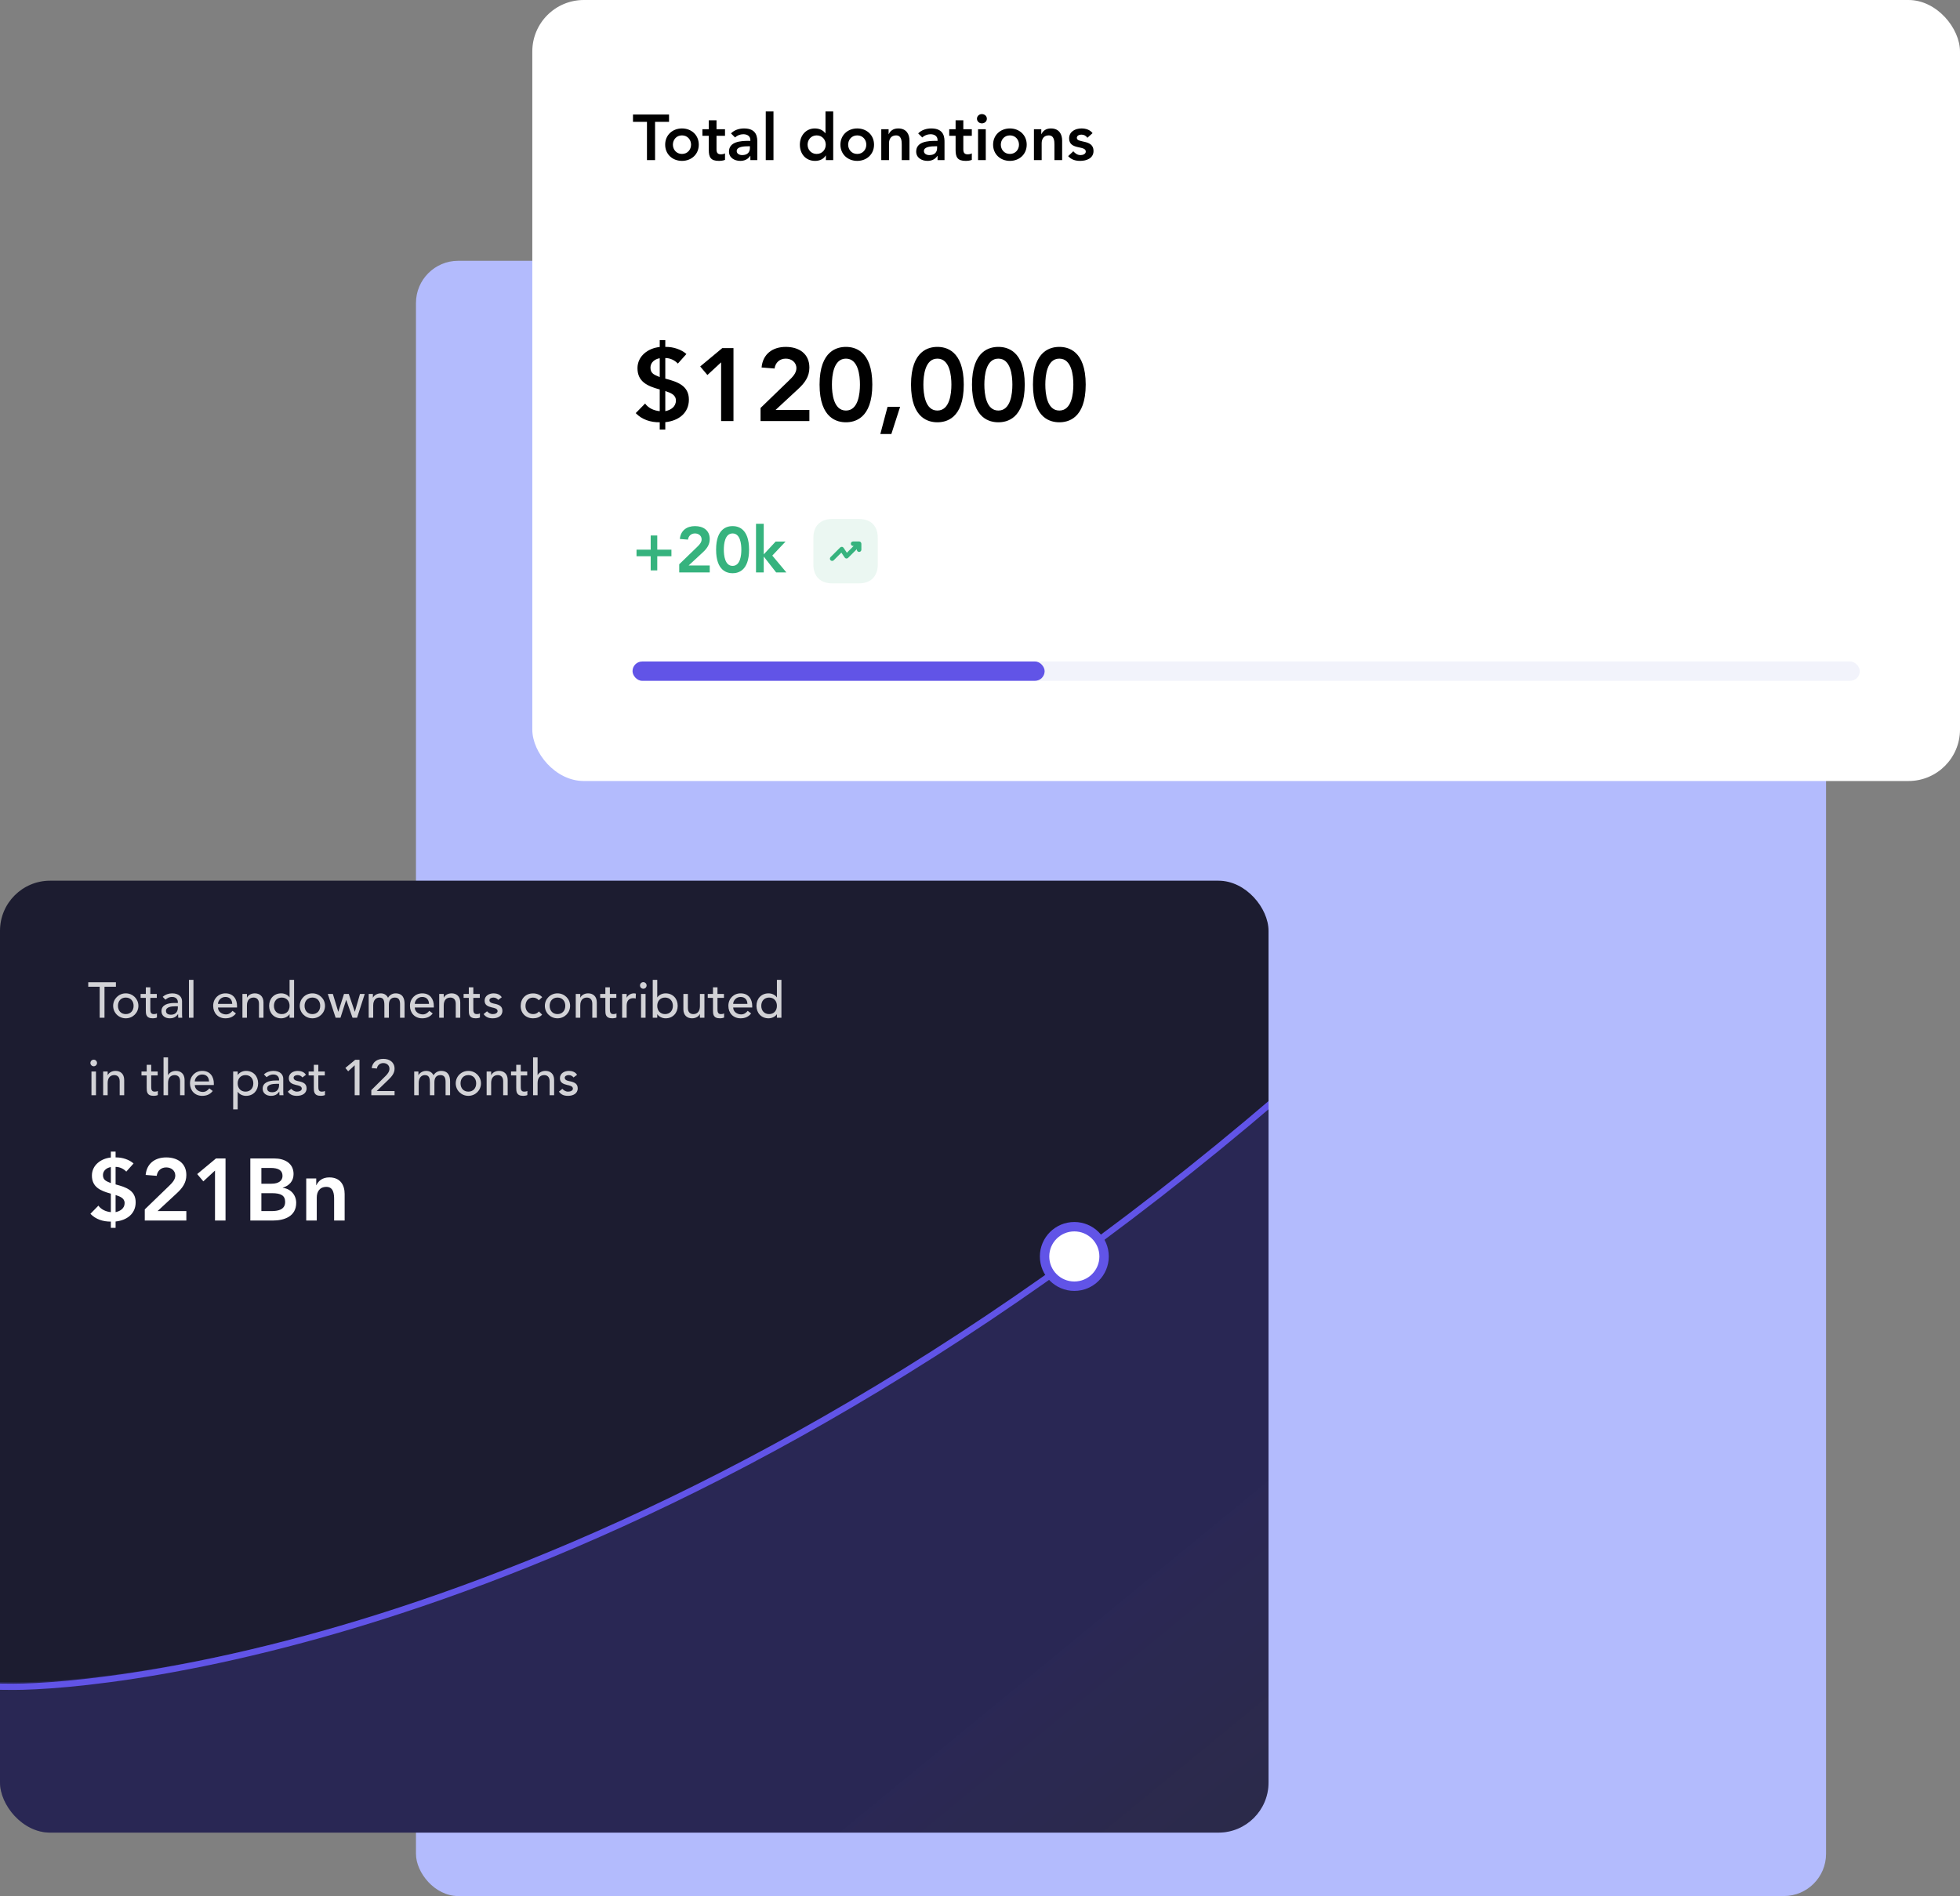 <svg width="556" height="538" viewBox="0 0 556 538" fill="none" xmlns="http://www.w3.org/2000/svg">
<rect x="0" y="0" width="556" height="538" fill="#808080" stroke="none"/>
<rect x="118" y="74" width="400" height="464" rx="11.978" fill="#B3BBFD"/>
<rect x="151" width="405" height="221.61" rx="14.613" fill="white"/>
<path d="M183.524 45.432V34.582H179.56V32.5H189.789V34.582H185.826V45.432H183.524ZM188.691 41.048C188.691 38.29 190.81 36.445 193.459 36.445C196.107 36.445 198.226 38.29 198.226 41.048C198.226 43.806 196.107 45.651 193.459 45.651C190.81 45.651 188.691 43.806 188.691 41.048ZM190.883 41.048C190.883 42.418 191.852 43.679 193.459 43.679C195.066 43.679 196.034 42.418 196.034 41.048C196.034 39.678 195.066 38.418 193.459 38.418C191.852 38.418 190.883 39.678 190.883 41.048ZM201.064 38.528H199.256V36.664H201.064V34.126H203.256V36.664H205.667V38.528H203.256V42.363C203.256 43.24 203.512 43.788 204.48 43.788C204.863 43.788 205.393 43.715 205.667 43.514V45.359C205.21 45.578 204.443 45.651 203.932 45.651C201.612 45.651 201.064 44.61 201.064 42.546V38.528ZM212.858 45.432V44.227H212.803C212.182 45.213 211.159 45.651 209.99 45.651C208.364 45.651 206.794 44.756 206.794 43.021C206.794 40.172 210.118 39.971 212.31 39.971H212.858V39.733C212.858 38.655 212.018 38.089 210.849 38.089C209.935 38.089 209.095 38.455 208.511 39.002L207.36 37.852C208.328 36.865 209.698 36.445 211.086 36.445C214.831 36.445 214.831 39.149 214.831 40.391V45.432H212.858ZM212.73 41.998V41.505H212.273C211.068 41.505 208.985 41.596 208.985 42.857C208.985 43.66 209.807 44.007 210.52 44.007C212.018 44.007 212.73 43.222 212.73 41.998ZM217.225 45.432V31.623H219.417V45.432H217.225ZM234.28 45.432V44.117H234.243C233.604 45.176 232.453 45.651 231.229 45.651C228.526 45.651 226.9 43.642 226.9 41.048C226.9 38.455 228.636 36.445 231.138 36.445C232.782 36.445 233.659 37.212 234.115 37.779H234.17V31.623H236.362V45.432H234.28ZM229.092 41.048C229.092 42.418 230.06 43.679 231.668 43.679C233.275 43.679 234.243 42.418 234.243 41.048C234.243 39.678 233.275 38.418 231.668 38.418C230.06 38.418 229.092 39.678 229.092 41.048ZM238.406 41.048C238.406 38.29 240.525 36.445 243.173 36.445C245.822 36.445 247.941 38.29 247.941 41.048C247.941 43.806 245.822 45.651 243.173 45.651C240.525 45.651 238.406 43.806 238.406 41.048ZM240.598 41.048C240.598 42.418 241.566 43.679 243.173 43.679C244.781 43.679 245.749 42.418 245.749 41.048C245.749 39.678 244.781 38.418 243.173 38.418C241.566 38.418 240.598 39.678 240.598 41.048ZM249.993 45.432V36.664H252.075V38.071H252.112C252.514 37.194 253.335 36.445 254.797 36.445C257.153 36.445 257.993 38.108 257.993 39.898V45.432H255.801V40.993C255.801 40.025 255.728 38.418 254.194 38.418C252.751 38.418 252.185 39.477 252.185 40.646V45.432H249.993ZM265.961 45.432V44.227H265.907C265.285 45.213 264.263 45.651 263.094 45.651C261.468 45.651 259.897 44.756 259.897 43.021C259.897 40.172 263.221 39.971 265.413 39.971H265.961V39.733C265.961 38.655 265.121 38.089 263.952 38.089C263.039 38.089 262.199 38.455 261.614 39.002L260.463 37.852C261.431 36.865 262.801 36.445 264.19 36.445C267.934 36.445 267.934 39.149 267.934 40.391V45.432H265.961ZM265.833 41.998V41.505H265.377C264.171 41.505 262.089 41.596 262.089 42.857C262.089 43.66 262.911 44.007 263.623 44.007C265.121 44.007 265.833 43.222 265.833 41.998ZM271.078 38.528H269.269V36.664H271.078V34.126H273.27V36.664H275.681V38.528H273.27V42.363C273.27 43.24 273.525 43.788 274.494 43.788C274.877 43.788 275.407 43.715 275.681 43.514V45.359C275.224 45.578 274.457 45.651 273.946 45.651C271.626 45.651 271.078 44.61 271.078 42.546V38.528ZM277.446 45.432V36.664H279.638V45.432H277.446ZM277.136 33.687C277.136 32.993 277.72 32.372 278.524 32.372C279.328 32.372 279.949 32.938 279.949 33.687C279.949 34.436 279.328 35.002 278.524 35.002C277.72 35.002 277.136 34.381 277.136 33.687ZM281.716 41.048C281.716 38.29 283.835 36.445 286.484 36.445C289.132 36.445 291.251 38.29 291.251 41.048C291.251 43.806 289.132 45.651 286.484 45.651C283.835 45.651 281.716 43.806 281.716 41.048ZM283.908 41.048C283.908 42.418 284.876 43.679 286.484 43.679C288.091 43.679 289.059 42.418 289.059 41.048C289.059 39.678 288.091 38.418 286.484 38.418C284.876 38.418 283.908 39.678 283.908 41.048ZM293.303 45.432V36.664H295.386V38.071H295.422C295.824 37.194 296.646 36.445 298.107 36.445C300.464 36.445 301.304 38.108 301.304 39.898V45.432H299.112V40.993C299.112 40.025 299.039 38.418 297.504 38.418C296.061 38.418 295.495 39.477 295.495 40.646V45.432H293.303ZM309.929 37.779L308.468 39.094C308.048 38.509 307.5 38.199 306.751 38.199C306.167 38.199 305.472 38.473 305.472 39.13C305.472 40.701 310.203 39.423 310.203 42.838C310.203 44.921 308.212 45.651 306.422 45.651C305.071 45.651 303.902 45.304 303.006 44.3L304.468 42.93C305.034 43.551 305.619 44.007 306.55 44.007C307.189 44.007 308.011 43.697 308.011 43.003C308.011 41.194 303.28 42.619 303.28 39.276C303.28 37.322 305.034 36.445 306.806 36.445C307.975 36.445 309.217 36.811 309.929 37.779Z" fill="#010101"/>
<path d="M188.726 96.5V98.429H188.989C190.977 98.429 193.227 99.131 194.718 100.446L192.292 103.164C191.386 102.199 190.071 101.586 188.726 101.586V107.431L188.843 107.46C192.117 108.337 195.419 109.389 195.419 113.393C195.419 117.251 192.438 119.413 188.726 119.793V121.897H187.148V119.822C184.606 119.852 182.121 119.092 180.339 117.221L182.998 114.503C183.933 115.818 185.541 116.52 187.148 116.666V110.499L187.002 110.47C183.729 109.564 180.835 108.337 180.835 104.479C180.835 101.001 183.875 98.78 187.148 98.459V96.5H188.726ZM187.148 106.992V101.644C185.775 101.878 184.518 102.813 184.518 104.304C184.518 106.086 185.745 106.379 187.148 106.992ZM188.726 110.967V116.666C190.334 116.345 191.737 115.38 191.737 113.656C191.737 111.931 190.1 111.435 188.726 110.967ZM204.561 119.472V102.813L200.674 106.408L198.628 103.982L204.882 98.78H208.068V119.472H204.561ZM215.748 119.472V115.76L223.785 107.986C224.75 107.051 225.919 105.911 225.919 104.479C225.919 102.784 224.516 101.761 222.908 101.761C221.184 101.761 219.957 102.872 219.723 104.567L216.04 104.274C216.391 100.446 219.168 98.429 222.908 98.429C226.62 98.429 229.601 100.329 229.601 104.304C229.601 106.905 228.257 108.687 226.416 110.383L220.015 116.315H229.601V119.472H215.748ZM232.489 109.126C232.489 99.335 237.661 98.429 239.97 98.429C242.279 98.429 247.452 99.335 247.452 109.126C247.452 118.916 242.279 119.822 239.97 119.822C237.661 119.822 232.489 118.916 232.489 109.126ZM235.996 109.126C235.996 111.698 236.463 116.491 239.97 116.491C243.477 116.491 243.945 111.698 243.945 109.126C243.945 106.554 243.477 101.761 239.97 101.761C236.463 101.761 235.996 106.554 235.996 109.126ZM249.726 123.154L251.772 115.439H255.337L252.853 123.154H249.726ZM258.432 109.126C258.432 99.335 263.605 98.429 265.914 98.429C268.223 98.429 273.396 99.335 273.396 109.126C273.396 118.916 268.223 119.822 265.914 119.822C263.605 119.822 258.432 118.916 258.432 109.126ZM261.939 109.126C261.939 111.698 262.407 116.491 265.914 116.491C269.421 116.491 269.888 111.698 269.888 109.126C269.888 106.554 269.421 101.761 265.914 101.761C262.407 101.761 261.939 106.554 261.939 109.126ZM275.728 109.126C275.728 99.335 280.901 98.429 283.209 98.429C285.518 98.429 290.691 99.335 290.691 109.126C290.691 118.916 285.518 119.822 283.209 119.822C280.901 119.822 275.728 118.916 275.728 109.126ZM279.235 109.126C279.235 111.698 279.702 116.491 283.209 116.491C286.716 116.491 287.184 111.698 287.184 109.126C287.184 106.554 286.716 101.761 283.209 101.761C279.702 101.761 279.235 106.554 279.235 109.126ZM293.023 109.126C293.023 99.335 298.196 98.429 300.505 98.429C302.814 98.429 307.987 99.335 307.987 109.126C307.987 118.916 302.814 119.822 300.505 119.822C298.196 119.822 293.023 118.916 293.023 109.126ZM296.53 109.126C296.53 111.698 296.998 116.491 300.505 116.491C304.012 116.491 304.48 111.698 304.48 109.126C304.48 106.554 304.012 101.761 300.505 101.761C296.998 101.761 296.53 106.554 296.53 109.126Z" fill="black"/>
<path d="M180.565 155.965H184.584V151.947H186.447V155.965H190.465V157.828H186.447V161.847H184.584V157.828H180.565V155.965ZM192.676 162.431V160.112L197.699 155.253C198.302 154.668 199.032 153.956 199.032 153.061C199.032 152.002 198.156 151.362 197.151 151.362C196.073 151.362 195.306 152.056 195.16 153.116L192.858 152.933C193.078 150.54 194.813 149.28 197.151 149.28C199.471 149.28 201.334 150.467 201.334 152.951C201.334 154.577 200.494 155.691 199.343 156.751L195.343 160.459H201.334V162.431H192.676ZM203.138 155.965C203.138 149.846 206.372 149.28 207.815 149.28C209.258 149.28 212.491 149.846 212.491 155.965C212.491 162.084 209.258 162.651 207.815 162.651C206.372 162.651 203.138 162.084 203.138 155.965ZM205.33 155.965C205.33 157.573 205.623 160.568 207.815 160.568C210.007 160.568 210.299 157.573 210.299 155.965C210.299 154.358 210.007 151.362 207.815 151.362C205.623 151.362 205.33 154.358 205.33 155.965ZM214.46 162.431V148.622H216.652V157.299L220.031 153.664H222.844L219.081 157.646L223.081 162.431H220.177L216.688 157.956H216.652V162.431H214.46Z" fill="#36B37E"/>
<path opacity="0.1" d="M243.699 147.258H236.046C232.721 147.258 230.739 149.24 230.739 152.564V160.209C230.739 163.542 232.721 165.524 236.046 165.524H243.69C247.014 165.524 248.996 163.542 248.996 160.218V152.564C249.005 149.24 247.023 147.258 243.699 147.258Z" fill="#36B37E"/>
<path d="M244.284 154.026C244.22 153.87 244.092 153.742 243.937 153.678C243.864 153.651 243.782 153.633 243.7 153.633H242.001C241.645 153.633 241.362 153.916 241.362 154.272C241.362 154.628 241.645 154.911 242.001 154.911H242.165L240.238 156.838L239.307 155.45C239.197 155.295 239.033 155.185 238.841 155.167C238.64 155.149 238.466 155.213 238.329 155.35L235.608 158.071C235.361 158.318 235.361 158.72 235.608 158.976C235.736 159.103 235.891 159.158 236.055 159.158C236.22 159.158 236.384 159.094 236.503 158.976L238.676 156.802L239.608 158.19C239.718 158.345 239.882 158.455 240.074 158.473C240.275 158.492 240.448 158.428 240.585 158.291L243.069 155.806V155.971C243.069 156.327 243.353 156.61 243.709 156.61C244.065 156.61 244.348 156.327 244.348 155.971V154.263C244.33 154.181 244.321 154.099 244.284 154.026Z" fill="#36B37E"/>
<g clip-path="url(#clip0_24895_16808)">
<rect x="179.433" y="187.697" width="348.135" height="5.48" rx="2.74" fill="#F2F3FB"/>
<rect x="179.433" y="187.697" width="116.902" height="5.48" rx="2.74" fill="#6154E7"/>
</g>
<g clip-path="url(#clip1_24895_16808)">
<rect y="249.894" width="359.846" height="270.106" rx="14.216" fill="#1C1C30"/>
<path d="M28.276 288.772V279.986H25.034V278.707H32.882V279.986H29.64V288.772H28.276ZM33.463 285.403C33.463 286.767 34.316 287.748 35.681 287.748C37.045 287.748 37.898 286.767 37.898 285.403C37.898 284.038 37.045 283.057 35.681 283.057C34.316 283.057 33.463 284.038 33.463 285.403ZM32.098 285.403C32.098 283.441 33.676 281.863 35.681 281.863C37.685 281.863 39.263 283.441 39.263 285.403C39.263 287.365 37.685 288.943 35.681 288.943C33.676 288.943 32.098 287.365 32.098 285.403ZM44.477 282.034V283.142H42.643V286.199C42.643 286.952 42.643 287.748 43.61 287.748C43.908 287.748 44.264 287.706 44.52 287.549V288.715C44.221 288.886 43.624 288.943 43.368 288.943C41.392 288.943 41.364 287.734 41.364 286.654V283.142H39.885V282.034H41.364V280.143H42.643V282.034H44.477ZM46.924 283.654L46.156 282.858C46.867 282.19 47.89 281.863 48.829 281.863C50.819 281.863 51.643 282.943 51.643 284.109V287.549C51.643 288.019 51.658 288.417 51.7 288.772H50.563C50.535 288.431 50.52 288.09 50.52 287.748H50.492C49.923 288.616 49.156 288.943 48.132 288.943C46.881 288.943 45.801 288.232 45.801 286.924C45.801 285.19 47.464 284.592 49.511 284.592H50.449V284.308C50.449 283.612 49.938 282.886 48.843 282.886C47.862 282.886 47.393 283.299 46.924 283.654ZM50.449 285.531H49.767C48.559 285.531 47.08 285.744 47.08 286.824C47.08 287.592 47.649 287.919 48.53 287.919C49.952 287.919 50.449 286.867 50.449 285.957V285.531ZM53.599 288.772V278.025H54.878V288.772H53.599ZM67.24 285.872H61.838C61.838 287.052 62.933 287.834 64.112 287.834C64.894 287.834 65.463 287.436 65.961 286.824L66.927 287.564C66.216 288.488 65.236 288.943 63.942 288.943C61.809 288.943 60.473 287.407 60.473 285.403C60.473 283.384 61.938 281.863 63.956 281.863C66.33 281.863 67.24 283.683 67.24 285.417V285.872ZM61.838 284.848H65.875C65.847 283.725 65.221 282.886 63.928 282.886C62.663 282.886 61.838 283.953 61.838 284.848ZM68.771 288.772V282.034H70.05V283.071H70.079C70.406 282.361 71.258 281.863 72.296 281.863C73.604 281.863 74.741 282.645 74.741 284.436V288.772H73.462V284.791C73.462 283.526 72.737 283.057 71.927 283.057C70.86 283.057 70.05 283.739 70.05 285.303V288.772H68.771ZM83.423 278.025V288.772H82.143V287.805H82.115C81.617 288.53 80.679 288.943 79.769 288.943C77.679 288.943 76.343 287.393 76.343 285.403C76.343 283.384 77.694 281.863 79.769 281.863C80.736 281.863 81.66 282.304 82.115 283H82.143V278.025H83.423ZM79.925 287.748C81.29 287.748 82.143 286.767 82.143 285.403C82.143 284.038 81.29 283.057 79.925 283.057C78.561 283.057 77.708 284.038 77.708 285.403C77.708 286.767 78.561 287.748 79.925 287.748ZM86.398 285.403C86.398 286.767 87.251 287.748 88.616 287.748C89.981 287.748 90.834 286.767 90.834 285.403C90.834 284.038 89.981 283.057 88.616 283.057C87.251 283.057 86.398 284.038 86.398 285.403ZM85.034 285.403C85.034 283.441 86.612 281.863 88.616 281.863C90.621 281.863 92.199 283.441 92.199 285.403C92.199 287.365 90.621 288.943 88.616 288.943C86.612 288.943 85.034 287.365 85.034 285.403ZM95.209 288.772L92.991 282.034H94.427L95.948 287.066H95.977L97.583 282.034H98.934L100.64 287.066H100.668L102.118 282.034H103.469L101.293 288.772H100L98.223 283.739H98.194L96.588 288.772H95.209ZM104.589 288.772V282.034H105.783V283.086H105.811C105.939 282.687 106.764 281.863 107.972 281.863C108.967 281.863 109.65 282.289 110.076 283.114C110.517 282.289 111.398 281.863 112.208 281.863C114.284 281.863 114.767 283.341 114.767 284.848V288.772H113.488V285.019C113.488 283.995 113.275 283.057 112.038 283.057C110.801 283.057 110.318 283.896 110.318 285.09V288.772H109.038V285.246C109.038 283.967 108.853 283.057 107.617 283.057C106.693 283.057 105.868 283.754 105.868 285.275V288.772H104.589ZM123.063 285.872H117.661C117.661 287.052 118.756 287.834 119.936 287.834C120.718 287.834 121.286 287.436 121.784 286.824L122.751 287.564C122.04 288.488 121.059 288.943 119.765 288.943C117.633 288.943 116.296 287.407 116.296 285.403C116.296 283.384 117.761 281.863 119.779 281.863C122.154 281.863 123.063 283.683 123.063 285.417V285.872ZM117.661 284.848H121.699C121.67 283.725 121.045 282.886 119.751 282.886C118.486 282.886 117.661 283.953 117.661 284.848ZM124.594 288.772V282.034H125.873V283.071H125.902C126.229 282.361 127.082 281.863 128.12 281.863C129.427 281.863 130.565 282.645 130.565 284.436V288.772H129.285V284.791C129.285 283.526 128.56 283.057 127.75 283.057C126.684 283.057 125.873 283.739 125.873 285.303V288.772H124.594ZM136.104 282.034V283.142H134.27V286.199C134.27 286.952 134.27 287.748 135.237 287.748C135.536 287.748 135.891 287.706 136.147 287.549V288.715C135.848 288.886 135.251 288.943 134.995 288.943C133.019 288.943 132.991 287.734 132.991 286.654V283.142H131.512V282.034H132.991V280.143H134.27V282.034H136.104ZM142.333 282.972L141.337 283.725C141.039 283.356 140.598 283.057 139.958 283.057C139.361 283.057 138.835 283.327 138.835 283.811C138.835 284.621 139.987 284.735 140.556 284.863C141.664 285.133 142.517 285.559 142.517 286.824C142.517 288.345 141.124 288.943 139.788 288.943C138.679 288.943 137.854 288.658 137.186 287.748L138.153 286.952C138.565 287.365 139.049 287.748 139.788 287.748C140.442 287.748 141.153 287.478 141.153 286.895C141.153 286.128 140.086 285.986 139.532 285.858C138.437 285.588 137.471 285.232 137.471 283.938C137.471 282.531 138.764 281.863 140.03 281.863C140.925 281.863 141.849 282.176 142.333 282.972ZM153.814 282.943L152.848 283.825C152.378 283.327 151.881 283.071 151.17 283.071C149.777 283.071 149.066 284.194 149.066 285.46C149.066 286.725 149.919 287.748 151.241 287.748C151.952 287.748 152.45 287.493 152.876 286.995L153.786 287.905C153.118 288.644 152.208 288.943 151.227 288.943C149.151 288.943 147.701 287.507 147.701 285.431C147.701 283.356 149.123 281.877 151.227 281.877C152.208 281.877 153.146 282.218 153.814 282.943ZM155.924 285.403C155.924 286.767 156.777 287.748 158.142 287.748C159.507 287.748 160.36 286.767 160.36 285.403C160.36 284.038 159.507 283.057 158.142 283.057C156.777 283.057 155.924 284.038 155.924 285.403ZM154.56 285.403C154.56 283.441 156.138 281.863 158.142 281.863C160.146 281.863 161.724 283.441 161.724 285.403C161.724 287.365 160.146 288.943 158.142 288.943C156.138 288.943 154.56 287.365 154.56 285.403ZM163.327 288.772V282.034H164.607V283.071H164.635C164.962 282.361 165.815 281.863 166.853 281.863C168.161 281.863 169.298 282.645 169.298 284.436V288.772H168.019V284.791C168.019 283.526 167.294 283.057 166.483 283.057C165.417 283.057 164.607 283.739 164.607 285.303V288.772H163.327ZM174.838 282.034V283.142H173.004V286.199C173.004 286.952 173.004 287.748 173.97 287.748C174.269 287.748 174.624 287.706 174.88 287.549V288.715C174.582 288.886 173.985 288.943 173.729 288.943C171.753 288.943 171.724 287.734 171.724 286.654V283.142H170.246V282.034H171.724V280.143H173.004V282.034H174.838ZM176.488 288.772V282.034H177.768V283.071H177.796C178.123 282.361 178.976 281.863 179.815 281.863C180.014 281.863 180.213 281.891 180.384 281.948L180.327 283.327C180.113 283.27 179.9 283.228 179.701 283.228C178.45 283.228 177.768 283.91 177.768 285.389V288.772H176.488ZM181.849 288.772V282.034H183.129V288.772H181.849ZM181.551 279.617C181.551 279.105 181.977 278.679 182.489 278.679C183.001 278.679 183.427 279.105 183.427 279.617C183.427 280.129 183.001 280.555 182.489 280.555C181.977 280.555 181.551 280.129 181.551 279.617ZM185.165 288.772V278.025H186.445V283H186.473C186.928 282.304 187.852 281.863 188.819 281.863C190.894 281.863 192.245 283.384 192.245 285.403C192.245 287.393 190.908 288.943 188.819 288.943C187.909 288.943 186.971 288.53 186.473 287.805H186.445V288.772H185.165ZM188.662 287.748C190.027 287.748 190.88 286.767 190.88 285.403C190.88 284.038 190.027 283.057 188.662 283.057C187.298 283.057 186.445 284.038 186.445 285.403C186.445 286.767 187.298 287.748 188.662 287.748ZM199.827 282.034V288.772H198.547V287.734H198.519C198.192 288.445 197.339 288.943 196.301 288.943C194.993 288.943 193.856 288.161 193.856 286.369V282.034H195.135V286.014C195.135 287.279 195.86 287.748 196.671 287.748C197.737 287.748 198.547 287.066 198.547 285.502V282.034H199.827ZM205.366 282.034V283.142H203.532V286.199C203.532 286.952 203.532 287.748 204.499 287.748C204.798 287.748 205.153 287.706 205.409 287.549V288.715C205.11 288.886 204.513 288.943 204.257 288.943C202.281 288.943 202.253 287.734 202.253 286.654V283.142H200.774V282.034H202.253V280.143H203.532V282.034H205.366ZM213.386 285.872H207.984C207.984 287.052 209.078 287.834 210.258 287.834C211.04 287.834 211.609 287.436 212.106 286.824L213.073 287.564C212.362 288.488 211.381 288.943 210.088 288.943C207.955 288.943 206.619 287.407 206.619 285.403C206.619 283.384 208.083 281.863 210.102 281.863C212.476 281.863 213.386 283.683 213.386 285.417V285.872ZM207.984 284.848H212.021C211.993 283.725 211.367 282.886 210.073 282.886C208.808 282.886 207.984 283.953 207.984 284.848ZM221.669 278.025V288.772H220.39V287.805H220.361C219.864 288.53 218.925 288.943 218.015 288.943C215.926 288.943 214.589 287.393 214.589 285.403C214.589 283.384 215.94 281.863 218.015 281.863C218.982 281.863 219.906 282.304 220.361 283H220.39V278.025H221.669ZM218.172 287.748C219.537 287.748 220.39 286.767 220.39 285.403C220.39 284.038 219.537 283.057 218.172 283.057C216.807 283.057 215.954 284.038 215.954 285.403C215.954 286.767 216.807 287.748 218.172 287.748ZM25.944 310.772V304.034H27.224V310.772H25.944ZM25.646 301.617C25.646 301.105 26.072 300.679 26.584 300.679C27.096 300.679 27.522 301.105 27.522 301.617C27.522 302.129 27.096 302.555 26.584 302.555C26.072 302.555 25.646 302.129 25.646 301.617ZM29.26 310.772V304.034H30.539V305.071H30.568C30.895 304.361 31.748 303.863 32.785 303.863C34.093 303.863 35.231 304.645 35.231 306.436V310.772H33.951V306.791C33.951 305.526 33.226 305.057 32.416 305.057C31.35 305.057 30.539 305.739 30.539 307.303V310.772H29.26ZM44.727 304.034V305.142H42.893V308.199C42.893 308.952 42.893 309.748 43.86 309.748C44.158 309.748 44.514 309.706 44.769 309.549V310.715C44.471 310.886 43.874 310.943 43.618 310.943C41.642 310.943 41.613 309.734 41.613 308.654V305.142H40.135V304.034H41.613V302.143H42.893V304.034H44.727ZM46.391 310.772V300.025H47.671V305.071H47.699C48.026 304.361 48.879 303.863 49.917 303.863C51.225 303.863 52.362 304.645 52.362 306.436V310.772H51.083V306.791C51.083 305.526 50.358 305.057 49.547 305.057C48.481 305.057 47.671 305.739 47.671 307.303V310.772H46.391ZM60.66 307.872H55.258C55.258 309.052 56.352 309.834 57.532 309.834C58.314 309.834 58.883 309.436 59.38 308.824L60.347 309.564C59.636 310.488 58.655 310.943 57.361 310.943C55.229 310.943 53.893 309.407 53.893 307.403C53.893 305.384 55.357 303.863 57.376 303.863C59.75 303.863 60.66 305.683 60.66 307.417V307.872ZM55.258 306.848H59.295C59.266 305.725 58.641 304.886 57.347 304.886C56.082 304.886 55.258 305.953 55.258 306.848ZM66.147 314.781V304.034H67.426V305H67.455C67.952 304.275 68.891 303.863 69.8 303.863C71.89 303.863 73.226 305.412 73.226 307.403C73.226 309.421 71.876 310.943 69.8 310.943C68.834 310.943 67.91 310.502 67.455 309.805H67.426V314.781H66.147ZM69.644 305.057C68.279 305.057 67.426 306.038 67.426 307.403C67.426 308.767 68.279 309.748 69.644 309.748C71.009 309.748 71.862 308.767 71.862 307.403C71.862 306.038 71.009 305.057 69.644 305.057ZM75.634 305.654L74.866 304.858C75.577 304.19 76.6 303.863 77.539 303.863C79.529 303.863 80.353 304.943 80.353 306.109V309.549C80.353 310.019 80.368 310.417 80.41 310.772H79.273C79.245 310.431 79.23 310.09 79.23 309.748H79.202C78.633 310.616 77.865 310.943 76.842 310.943C75.591 310.943 74.51 310.232 74.51 308.924C74.51 307.19 76.174 306.592 78.221 306.592H79.159V306.308C79.159 305.612 78.647 304.886 77.553 304.886C76.572 304.886 76.103 305.299 75.634 305.654ZM79.159 307.531H78.477C77.269 307.531 75.79 307.744 75.79 308.824C75.79 309.592 76.359 309.919 77.24 309.919C78.662 309.919 79.159 308.867 79.159 307.957V307.531ZM86.787 304.972L85.792 305.725C85.493 305.356 85.053 305.057 84.413 305.057C83.816 305.057 83.29 305.327 83.29 305.811C83.29 306.621 84.441 306.735 85.01 306.863C86.119 307.133 86.972 307.559 86.972 308.824C86.972 310.345 85.579 310.943 84.242 310.943C83.133 310.943 82.309 310.658 81.641 309.748L82.607 308.952C83.02 309.365 83.503 309.748 84.242 309.748C84.896 309.748 85.607 309.478 85.607 308.895C85.607 308.128 84.541 307.986 83.986 307.858C82.892 307.588 81.925 307.232 81.925 305.938C81.925 304.531 83.219 303.863 84.484 303.863C85.379 303.863 86.304 304.176 86.787 304.972ZM92.137 304.034V305.142H90.303V308.199C90.303 308.952 90.303 309.748 91.27 309.748C91.568 309.748 91.924 309.706 92.18 309.549V310.715C91.881 310.886 91.284 310.943 91.028 310.943C89.052 310.943 89.024 309.734 89.024 308.654V305.142H87.545V304.034H89.024V302.143H90.303V304.034H92.137ZM100.616 310.772V302.271L98.768 303.977L97.972 303.024L100.772 300.707H101.981V310.772H100.616ZM105.331 310.772V309.322L109.368 305.313C109.923 304.773 110.477 304.076 110.477 303.252C110.477 302.257 109.695 301.645 108.743 301.645C107.762 301.645 107.08 302.242 106.909 303.195L105.43 303.067C105.701 301.29 107.023 300.451 108.757 300.451C110.491 300.451 111.927 301.389 111.927 303.237C111.927 304.56 111.074 305.512 110.179 306.379L106.866 309.578H111.927V310.772H105.331ZM117.5 310.772V304.034H118.694V305.086H118.722C118.85 304.687 119.675 303.863 120.883 303.863C121.878 303.863 122.561 304.289 122.987 305.114C123.428 304.289 124.309 303.863 125.12 303.863C127.195 303.863 127.678 305.341 127.678 306.848V310.772H126.399V307.019C126.399 305.995 126.186 305.057 124.949 305.057C123.712 305.057 123.229 305.896 123.229 307.09V310.772H121.949V307.246C121.949 305.967 121.765 305.057 120.528 305.057C119.604 305.057 118.779 305.754 118.779 307.275V310.772H117.5ZM130.643 307.403C130.643 308.767 131.496 309.748 132.861 309.748C134.226 309.748 135.079 308.767 135.079 307.403C135.079 306.038 134.226 305.057 132.861 305.057C131.496 305.057 130.643 306.038 130.643 307.403ZM129.279 307.403C129.279 305.441 130.857 303.863 132.861 303.863C134.866 303.863 136.444 305.441 136.444 307.403C136.444 309.365 134.866 310.943 132.861 310.943C130.857 310.943 129.279 309.365 129.279 307.403ZM138.046 310.772V304.034H139.326V305.071H139.354C139.681 304.361 140.534 303.863 141.572 303.863C142.88 303.863 144.017 304.645 144.017 306.436V310.772H142.738V306.791C142.738 305.526 142.013 305.057 141.202 305.057C140.136 305.057 139.326 305.739 139.326 307.303V310.772H138.046ZM149.557 304.034V305.142H147.723V308.199C147.723 308.952 147.723 309.748 148.69 309.748C148.988 309.748 149.344 309.706 149.599 309.549V310.715C149.301 310.886 148.704 310.943 148.448 310.943C146.472 310.943 146.443 309.734 146.443 308.654V305.142H144.965V304.034H146.443V302.143H147.723V304.034H149.557ZM151.221 310.772V300.025H152.501V305.071H152.529C152.856 304.361 153.709 303.863 154.747 303.863C156.055 303.863 157.192 304.645 157.192 306.436V310.772H155.913V306.791C155.913 305.526 155.188 305.057 154.377 305.057C153.311 305.057 152.501 305.739 152.501 307.303V310.772H151.221ZM163.698 304.972L162.703 305.725C162.405 305.356 161.964 305.057 161.324 305.057C160.727 305.057 160.201 305.327 160.201 305.811C160.201 306.621 161.353 306.735 161.921 306.863C163.03 307.133 163.883 307.559 163.883 308.824C163.883 310.345 162.49 310.943 161.154 310.943C160.045 310.943 159.22 310.658 158.552 309.748L159.519 308.952C159.931 309.365 160.414 309.748 161.154 309.748C161.808 309.748 162.518 309.478 162.518 308.895C162.518 308.128 161.452 307.986 160.898 307.858C159.803 307.588 158.836 307.232 158.836 305.938C158.836 304.531 160.13 303.863 161.395 303.863C162.291 303.863 163.215 304.176 163.698 304.972Z" fill="white" fill-opacity="0.8"/>
<path d="M32.789 326.772V328.414H33.013C34.705 328.414 36.62 329.011 37.889 330.13L35.824 332.444C35.053 331.623 33.934 331.1 32.789 331.1V336.076L32.889 336.101C35.675 336.847 38.486 337.743 38.486 341.151C38.486 344.435 35.949 346.276 32.789 346.6V348.391H31.446V346.624C29.281 346.649 27.167 346.003 25.649 344.41L27.913 342.097C28.709 343.216 30.078 343.813 31.446 343.938V338.688L31.321 338.663C28.535 337.892 26.072 336.847 26.072 333.563C26.072 330.603 28.659 328.712 31.446 328.438V326.772H32.789ZM31.446 335.703V331.15C30.276 331.349 29.207 332.145 29.207 333.414C29.207 334.932 30.252 335.18 31.446 335.703ZM32.789 339.086V343.938C34.157 343.664 35.352 342.843 35.352 341.375C35.352 339.907 33.959 339.484 32.789 339.086ZM41.069 346.326V343.166L47.91 336.549C48.731 335.753 49.726 334.782 49.726 333.563C49.726 332.12 48.532 331.25 47.164 331.25C45.696 331.25 44.651 332.195 44.452 333.638L41.317 333.389C41.616 330.13 43.979 328.414 47.164 328.414C50.323 328.414 52.861 330.031 52.861 333.414C52.861 335.628 51.717 337.146 50.149 338.589L44.701 343.639H52.861V346.326H41.069ZM60.991 346.326V332.145L57.682 335.205L55.941 333.14L61.265 328.712H63.976V346.326H60.991ZM71.012 346.326V328.712H77.878C80.54 328.712 83.277 329.931 83.277 333.14C83.277 335.131 82.033 336.449 80.217 336.997V337.046C82.431 337.295 84.023 339.037 84.023 341.301C84.023 345.132 80.689 346.326 77.356 346.326H71.012ZM74.147 331.399V335.877H77.007C79.097 335.877 80.142 334.981 80.142 333.663C80.142 332.145 79.097 331.399 76.734 331.399H74.147ZM74.147 338.564V343.639H77.032C78.65 343.639 80.888 343.365 80.888 341.052C80.888 339.211 79.694 338.564 77.157 338.564H74.147ZM86.87 346.326V334.384H89.706V336.3H89.756C90.303 335.106 91.423 334.086 93.413 334.086C96.622 334.086 97.767 336.35 97.767 338.788V346.326H94.781V340.281C94.781 338.962 94.682 336.773 92.592 336.773C90.627 336.773 89.856 338.216 89.856 339.808V346.326H86.87Z" fill="white"/>
<g clip-path="url(#clip2_24895_16808)">
<path opacity="0.2" d="M-208.507 496.551C-215.657 496.551 -220.566 493.123 -222.127 491.408V538.239H363.97V310.312C183.927 464.609 31.55 477.332 5.587 477.332C-20.377 477.332 -74.858 473.272 -98.693 473.272C-122.529 473.272 -126.785 486.806 -146.79 486.806C-166.795 486.806 -168.497 479.362 -181.479 479.362C-194.461 479.362 -199.568 496.551 -208.507 496.551Z" fill="url(#paint0_linear_24895_16808)"/>
<path d="M-223.904 492.704C-222.344 494.418 -217.435 497.847 -210.284 497.847C-201.346 497.847 -196.238 480.658 -183.256 480.658C-170.274 480.658 -168.572 488.102 -148.567 488.102C-128.563 488.102 -124.306 474.567 -100.471 474.567C-76.635 474.567 -22.154 478.627 3.809 478.627C29.773 478.627 182.15 465.905 362.193 311.608" stroke="#6154E7" stroke-width="1.777"/>
</g>
<circle cx="304.758" cy="356.515" r="8.441" fill="white" stroke="#6154E7" stroke-width="2.666"/>
</g>
<defs>
<linearGradient id="paint0_linear_24895_16808" x1="224.792" y1="412.046" x2="434.48" y2="667.492" gradientUnits="userSpaceOnUse">
<stop offset="0.271" stop-color="#6154E7"/>
<stop offset="1" stop-color="#E5E4F8" stop-opacity="0"/>
</linearGradient>
<clipPath id="clip0_24895_16808">
<rect x="179.433" y="187.697" width="348.135" height="5.48" rx="2.74" fill="white"/>
</clipPath>
<clipPath id="clip1_24895_16808">
<rect y="249.894" width="359.846" height="270.106" rx="14.216" fill="white"/>
</clipPath>
<clipPath id="clip2_24895_16808">
<rect width="586.097" height="228.334" fill="white" transform="translate(-223.904 311.201)"/>
</clipPath>
</defs>
</svg>
